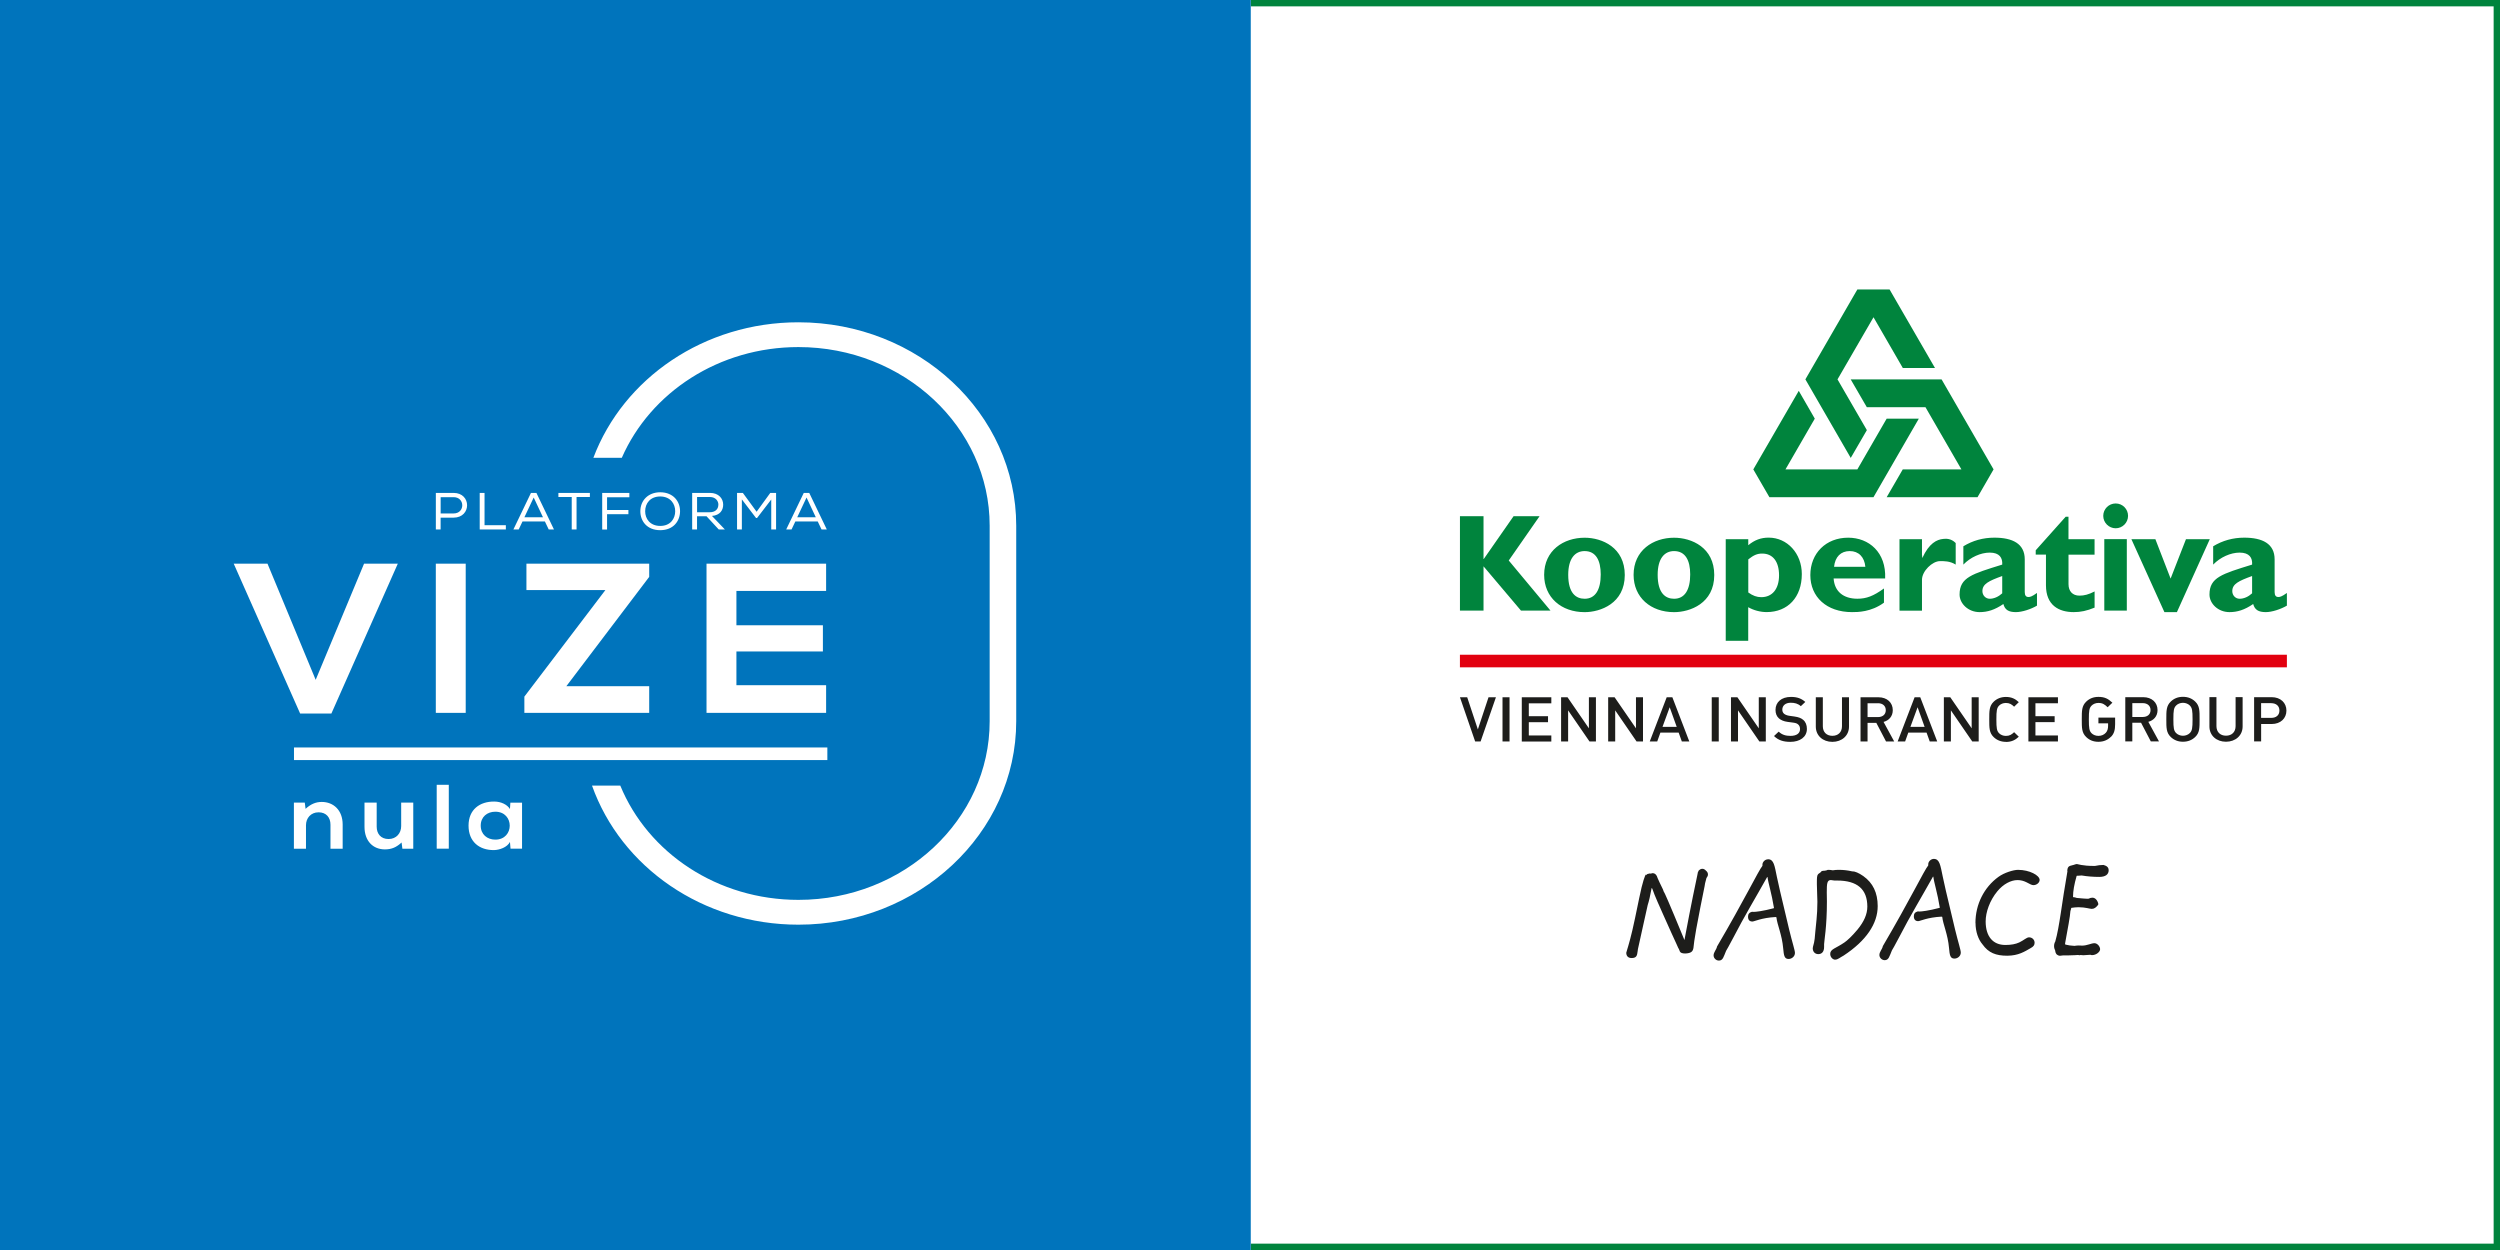 <svg xmlns="http://www.w3.org/2000/svg" id="Layer_1" data-name="Layer 1" viewBox="0 0 786 393"><rect x="0" y="0" width="786" height="393" fill="#333333" stroke="none"/><defs><clipPath id="clippath"><path d="M459 91h260v211H459z" style="fill:none"/></clipPath><style>.cls-1{fill:#fff}.cls-3{fill:#00843d}.cls-7{fill:#1d1d1b}</style></defs><path d="M392.76 0H786v393H392.76V0Z" class="cls-1"/><path d="M786 393H393.24v-2H784V2H393.24V0H786v393z" class="cls-3"/><g style="clip-path:url(#clippath)"><path d="M719 205.85H459v3.96h260v-3.96Z" style="fill:#e2000f"/><path d="m474.35 176.22 13.13 15.76h-9.28l-11.78-13.93v13.93h-7.41v-29.69h7.41v13.45h.08l9.37-13.45h8.17l-9.69 13.93Z" class="cls-3"/><path d="M510.83 180.78c0-8.64-7.12-11.72-12.62-11.72-6.64 0-12.73 4.01-12.73 11.67 0 7.09 5.37 11.73 12.73 11.73 4.95 0 12.62-2.74 12.62-11.67m-7.56-.19c0 4.92-1.75 7.65-5.06 7.65-2.69 0-5.16-1.71-5.16-7.53 0-5.07 2.09-7.46 5.16-7.46 3.54 0 5.06 2.94 5.06 7.34ZM538.96 180.78c0-8.64-7.12-11.72-12.63-11.72-6.62 0-12.73 4.01-12.73 11.67 0 7.09 5.37 11.73 12.73 11.73 4.98 0 12.63-2.74 12.63-11.67m-7.56-.19c0 4.92-1.76 7.65-5.07 7.65-2.68 0-5.16-1.71-5.16-7.53 0-5.07 2.1-7.46 5.16-7.46 3.56 0 5.07 2.94 5.07 7.34ZM549.64 169.52h-7.07v31.94h7.07V190.9c1.67.97 3.8 1.54 5.79 1.54 6.68 0 11.06-4.69 11.06-11.95 0-6.51-4.59-11.46-10.42-11.46-2.43 0-4.43.74-6.42 2.39v-1.92m0 6.37c1.76-1.39 2.86-1.83 4.38-1.83 3.36 0 5.3 2.52 5.3 6.84s-2.15 6.87-5.59 6.87c-1.39 0-2.66-.45-4.08-1.48v-10.39ZM592.32 185.01c-3.32 2.39-5.5 3.23-8.35 3.23-4.48 0-7.22-2.35-7.48-6.38h16.2c.36-8.16-5.05-12.81-11.63-12.81-6.96 0-11.89 4.89-11.89 11.76s5.12 11.64 13.09 11.64c1.76 0 6.01 0 10.06-2.97v-4.46m-15.69-6.81c.32-3.14 2.12-4.95 4.93-4.95s4.62 1.87 4.91 4.95h-9.84ZM604.28 174.4l.1 1.05c2.09-4.66 4.59-5.84 6.57-6.01.76-.07 2.4-.26 3.92 1.29v6.78c-1.85-1.17-3.81-1.09-4.94-1.09-2.41 0-5.67 3.14-5.66 5.88v9.69h-7.07v-22.46h7.07v4.88M640.42 186.43c-1.65 1.18-2.18 1.27-2.68 1.27-.72 0-1.16-.44-1.16-1.56v-10.29c0-4.92-3.85-6.81-9.53-6.81-3.59 0-6.85.92-9.77 2.71v5.76c2.23-2.32 5.46-3.77 8.3-3.77 3.09 0 4.06 1.66 3.92 3.77-9.45 2.94-13.41 4.02-13.41 9.41 0 2.83 2.7 5.53 6.3 5.53 2.45 0 4.71-.68 7.47-2.55.48 1.8 1.6 2.55 3.94 2.55 1.9 0 4.69-.89 6.63-2.04v-3.97m-10.93.1c-1.18 1.08-2.61 1.71-3.92 1.71s-2.31-1.08-2.31-2.4c0-2.26 2.02-3.22 6.23-4.75v5.44ZM658.54 174.38h-8.2v9.29c0 2.19 1.25 3.6 3.46 3.6 1.46 0 2.83-.34 4.74-1.32v5.09c-2.49 1.01-4.36 1.41-6.55 1.41-4.69 0-8.74-2.14-8.74-8.43v-9.65h-3.22v-1.36l9.42-10.55h.88v7.06h8.2v4.85ZM669.06 162.19c0 2.14-1.75 3.9-3.89 3.9s-3.91-1.76-3.91-3.9 1.74-3.9 3.91-3.9 3.89 1.76 3.89 3.9Zm-7.47 7.32h7.08v22.46h-7.08v-22.46ZM670.11 169.52h7.54l4.79 12.39 4.83-12.39h7.49l-10.34 22.93h-3.93l-10.38-22.93ZM719 186.43c-1.66 1.18-2.21 1.27-2.68 1.27-.74 0-1.18-.44-1.18-1.56v-10.29c0-4.92-3.86-6.81-9.54-6.81-3.57 0-6.85.92-9.78 2.71v5.76c2.24-2.32 5.48-3.77 8.32-3.77 3.09 0 4.08 1.66 3.92 3.77-9.46 2.94-13.4 4.02-13.4 9.41 0 2.83 2.68 5.53 6.29 5.53 2.44 0 4.71-.68 7.45-2.55.5 1.8 1.62 2.55 3.97 2.55 1.89 0 4.66-.89 6.63-2.04v-3.97m-10.94.1c-1.17 1.08-2.59 1.71-3.92 1.71s-2.31-1.08-2.31-2.4c0-2.26 2.03-3.22 6.23-4.75v5.44ZM565.53 122.88l5.04 8.74-9.22 15.96h22.6l9.22-15.96h10.11l-14.26 24.7H556.3l-5.06-8.74 14.29-24.7Z" class="cls-3"/><path d="m593.17 156.32 5.06-8.74h18.44l-11.3-19.55h-18.44l-5.07-8.75h28.57l16.35 28.3-5.05 8.74h-28.55Z" class="cls-3"/><path d="M608.35 115.69h-10.11l-9.21-15.95-11.32 19.54 9.23 15.95-5.07 8.74-14.26-24.7 16.35-28.28h10.11l14.28 24.69Z" class="cls-3"/><path d="M512.95 301.21c1.64 0 1.75-.84 1.92-2.1.03-.23.06-.48.1-.73.09-.54.67-3.13 1.73-7.83.39-1.72.83-3.72 1.34-6.01.4-1.21.8-2.96 1.21-5.22l.02-.12.11.06c.06.03.09.09.28.62.24.67.69 1.91 1.49 3.7l1.77 3.99c2.21 4.98 3.43 7.62 4.08 9.03.43.94.61 1.32.67 1.5.12.1.23.36.26.49l.24.59c.25.42.75.6 1.78.6 1.73-.13 2.31-.57 2.49-1.88 0-.04.01-.1.02-.2.06-.61.26-2.46.83-5.56.97-5.28 1.75-9.14 2.22-11.44.35-1.73.57-2.77.57-2.99 0-.04.01-.06.02-.08 0-.02.02-.04.02-.08l.39-1.49c.32-.41.47-.76.47-1.13 0-.47-.2-.85-.62-1.19-.38-.41-.72-.59-1.16-.59s-.84.23-1.22.68c0 .22-.1.36-.17.45-.01.02-.04.05-.04.06v.15s0 .05-.15.75c-.46 2.16-1.86 8.74-3.97 20l-.06.31-.12-.29c-5.06-12.31-6.16-14.65-6.35-14.9h-.05v-.08c-.06-.32-.34-.89-.73-1.67-.32-.66-.73-1.48-1.17-2.5l-.25-.66c-.29-.59-.74-.92-1.26-.92h-.2l-.41.13-.37-.04c-.59.08-.9.21-1.03.41l-.09.13-.07-.14-.03-.06c-.24.2-1.02 2.13-2.07 7.3l-1.34 6.45c-1.16 5.63-2.13 8.76-2.54 10.1-.13.39-.21.68-.21.73 0 1.04.61 1.66 1.62 1.66h.01ZM555.88 270.15c1.82 0 2.05 2.01 2.78 5.57.04.27 1.27 5.88 3.87 16.61.99 4.09 1.8 6.44 1.8 7.27 0 1.1-.99 1.9-2.01 1.9-1.33 0-1.48-1.13-1.68-3.29-.39-4.43-1.88-7.39-2.14-9.82l-.22-.08c-4.48.24-6.72 1.42-7.33 1.42-.88 0-1.37-.52-1.37-1.51 0-.83.38-1.33 1.25-1.56l.42.04h.11c.61 0 2.85-.23 6.3-1.15l.08-.08c-.73-4.59-1.8-7.77-2.03-9.7l-.11-.04c-3.56 6.38-7.31 12.57-10.6 18.98-1.36 2.66-2.19 3.99-2.31 4.22-.79 1.86-.98 3.07-2.27 3.08-.88 0-1.67-.76-1.67-1.63 0-.99.83-1.71 1.09-2.77l-.11.15c8.85-15.07 13.06-23.91 14.38-25.55v-.38c0-.83.83-1.67 1.78-1.67ZM577.02 301.73c-.8 0-1.6-.8-1.6-1.82 0-1.55 1.74-1.71 4.48-3.61.8-.53 2.39-1.98 4.09-4.03 2.05-2.5 3.1-4.82 3.1-7.25-.01-5.46-3.17-8.18-9.51-8.18h-.83c-.23 0-.49-.04-.83-.11-.11 0-.22-.04-.3-.04-1.18 0-1.29 1.11-1.28 3.87 0 .76.04 1.71.04 2.85.01 8-.88 12.59-.88 13.42v.87c0 1.48-.67 2.27-1.82 2.28-1.02 0-1.75-.72-1.75-1.85 0-.19.03-.34.08-.5.57-1.78.6-3.34.72-4.63.15-2.05.67-5.15.66-9.49 0-1.74-.16-3.57-.16-5.46v-.76c0-1.25.03-2.05.37-2.43.27-.3.8-.46 1.14-.99.3-.08.61-.11.91-.12.34 0 .69-.12 1.02-.27h.27c.45 0 .83.08 1.29.15.61-.11 1.25-.15 1.9-.15 1.37 0 2.81.15 4.18.48h.19c.64 0 1.86.45 3.31 1.47 3.04 2.15 4.53 5.26 4.54 9.44.01 5.5-3.59 10.89-10.72 15.57-1.1.57-1.79 1.26-2.58 1.26ZM608.01 270.04c1.82 0 2.05 2.01 2.79 5.57.03.27 1.26 5.88 3.87 16.6.99 4.09 1.8 6.44 1.8 7.28 0 1.1-.98 1.89-2.01 1.89-1.33 0-1.49-1.13-1.68-3.29-.39-4.43-1.88-7.39-2.14-9.82l-.23-.08c-4.48.24-6.72 1.41-7.33 1.42-.87 0-1.37-.52-1.37-1.51 0-.83.38-1.33 1.25-1.56l.42.04h.11c.61 0 2.84-.23 6.3-1.15l.08-.08c-.73-4.59-1.8-7.77-2.03-9.7l-.11-.04c-3.56 6.38-7.31 12.57-10.6 18.98-1.36 2.66-2.19 3.99-2.31 4.21-.79 1.86-.98 3.07-2.27 3.08-.88 0-1.67-.75-1.67-1.63 0-.99.83-1.71 1.09-2.77l-.11.15c8.85-15.07 13.05-23.92 14.38-25.55v-.38c0-.83.83-1.67 1.78-1.67ZM621.08 290.19c-.01-5.84 2.71-11.23 7.23-14.5 1.82-1.33 4.74-2.21 6.15-2.21 3.61 0 6.8 1.73 6.8 3.17 0 .83-.9 1.63-1.93 1.64-1.1 0-2.17-1.29-4.29-1.55-.3-.04-.57-.04-.76-.04-2.01 0-4.44 1.23-6.33 3.54-2.35 2.85-3.67 6.53-3.66 9.48.01 4.67 2.26 7.39 6.21 7.38 1.79 0 3.23-.27 4.36-.8 1.44-.68 2.28-1.59 3.07-1.6.99 0 1.75.76 1.75 1.7 0 .76-.38 1.22-1.21 1.67-1.93 1.11-3.87 2.39-7.4 2.41-3.53 0-5.89-.89-7.79-3.59-1.3-1.52-2.17-3.94-2.18-6.71ZM662.97 273.57c0 1.36-.99 2.13-2.96 2.13-1.86 0-3.76-.15-5.55-.45-.34.04-.68.08-1.07.08h-.42l-.08.08c-.76 2.62-1.13 4.79-1.13 6.45v.19c.41.04.8.11 1.18.26 1.63.15 2.77.26 3.34.26.19 0 .34 0 .42-.04.38-.19.76-.3 1.14-.3.83 0 1.55.68 1.86 1.89l-.03.34c-.68.83-1.18 1.29-2.04 1.29-.61 0-1.98-.52-4.18-.52-.64 0-1.41.08-2.21.2l-.11.27c-.04.27-.08.49-.19.69-.11 1.86-.78 5.23-1.69 10.28l.08.3c.91.22 1.86.38 2.85.41.53-.08.99-.12 1.37-.12.42 0 .8.04 1.1.04 1.52 0 2.85-.76 3.83-.76s1.79 1.1 1.79 1.89c0 .83-1.21 1.86-2.54 1.86-.19 0-.34-.04-.5-.11-1.18.08-1.94.15-2.28.15-.27 0-.53-.04-.8-.08l-.27.08c-.3-.04-.45-.04-.53-.08h-.11c-.34 0-1.29.12-2.85.12h-1.71c-.3 0-.65.12-1.02.12s-.72-.15-1.11-.49c-.22-.27-.34-.61-.38-.95 0-.23-.08-.45-.23-.68-.11-.34-.15-.64-.15-.95 0-.42.08-.76.22-1.1l.15-.27c1.36-4.67 2.07-12.18 3.83-22.08l-.04-.34c.15-1.55.95-1.36 2.01-1.71.38-.11.72-.27.99-.27.23 0 1.75.6 5.36.6h.34c.91-.2 1.79-.31 2.7-.31 1.07.3 1.6.79 1.6 1.63h.03ZM465.51 233.12h-1.72l-4.78-13.9h2.28l3.35 10.11 3.35-10.11h2.33l-4.82 13.9Zm6.88 0v-13.9h2.21v13.9h-2.21Zm6.06 0v-13.9h9.29v1.9h-7.08v4.06h6.04v1.87h-6.04v4.18h7.08v1.9h-9.29Zm21.29 0-6.72-9.78v9.78h-2.21v-13.9h2.02l6.72 9.76v-9.76h2.21v13.9h-2.02Zm14.8 0-6.72-9.78v9.78h-2.21v-13.9h2.02l6.72 9.76v-9.76h2.21v13.9h-2.02Zm14.23 0-1-2.79h-5.74l-1 2.79h-2.35l5.33-13.9h1.78l5.33 13.9h-2.35Zm-3.82-10.76-2.26 6.17h4.47l-2.21-6.17Zm13.22 10.76v-13.9h2.21v13.9h-2.21Zm14.98 0-6.72-9.78v9.78h-2.21v-13.9h2.02l6.72 9.76v-9.76h2.21v13.9h-2.02Zm9.74.12c-2.19 0-3.76-.49-5.14-1.83l1.47-1.38c1.07 1.01 2.23 1.33 3.71 1.33 1.9 0 3-.78 3-2.13 0-.61-.18-1.11-.58-1.45-.36-.33-.73-.47-1.59-.59l-1.72-.23c-1.18-.15-2.12-.55-2.75-1.11-.71-.64-1.07-1.52-1.07-2.66 0-2.42 1.84-4.08 4.86-4.08 1.92 0 3.26.47 4.51 1.58l-1.41 1.33c-.9-.82-1.94-1.08-3.17-1.08-1.72 0-2.65.94-2.65 2.17 0 .51.16.96.55 1.29.36.31.96.54 1.63.64l1.65.23c1.34.2 2.1.51 2.72 1.04.8.66 1.18 1.66 1.18 2.85 0 2.56-2.18 4.08-5.22 4.08Zm13.2 0c-2.96 0-5.2-1.93-5.2-4.81v-9.21h2.21v9.11c0 1.85 1.18 3.01 3 3.01s3.02-1.15 3.02-3.01v-9.11h2.21v9.21c0 2.87-2.26 4.81-5.23 4.81Zm16.88-.12-3.06-5.86h-2.75v5.86h-2.21v-13.9h5.63c2.75 0 4.51 1.7 4.51 4.06 0 1.99-1.27 3.26-2.9 3.69l3.35 6.15h-2.57Zm-2.55-12.02h-3.26v4.35h3.26c1.47 0 2.47-.8 2.47-2.17s-1-2.19-2.47-2.19Zm16.29 12.02-1-2.79h-5.74l-1 2.79h-2.35l5.33-13.9h1.78l5.33 13.9h-2.35Zm-3.82-10.76-2.26 6.17h4.47l-2.21-6.17Zm17.19 10.76-6.72-9.78v9.78h-2.21v-13.9h2.02l6.72 9.76v-9.76h2.21v13.9h-2.02Zm10.57.12c-1.51 0-2.82-.52-3.82-1.48-1.43-1.36-1.41-2.91-1.41-5.58s-.02-4.22 1.41-5.58c1-.96 2.31-1.48 3.82-1.48 1.81 0 2.98.62 4.06 1.64l-1.47 1.43c-.76-.72-1.39-1.18-2.59-1.18-.86 0-1.63.32-2.14.84-.71.74-.85 1.54-.85 4.34s.14 3.6.85 4.34c.51.52 1.29.84 2.14.84 1.2 0 1.83-.45 2.59-1.17l1.47 1.43c-1.08 1.01-2.25 1.64-4.06 1.64Zm7.08-.13v-13.9h9.29v1.9h-7.08v4.06h6.04v1.87h-6.04v4.18h7.08v1.9h-9.29Zm25.97-1.49c-1.02 1.04-2.37 1.6-3.96 1.6s-2.82-.52-3.82-1.48c-1.43-1.36-1.41-2.91-1.41-5.58s-.02-4.22 1.41-5.58c1-.96 2.26-1.48 3.82-1.48 1.98 0 3.08.59 4.39 1.83l-1.49 1.43c-.92-.88-1.59-1.36-2.9-1.36-.85 0-1.65.33-2.16.86-.71.74-.85 1.52-.85 4.32s.14 3.6.85 4.34c.51.52 1.31.84 2.16.84.96 0 1.76-.35 2.33-.98.53-.57.71-1.35.71-2.2v-.76h-3.04v-1.8h5.25v2.09c0 1.8-.33 2.97-1.29 3.94Zm12.51 1.47-3.06-5.86h-2.75v5.86h-2.21v-13.9h5.63c2.75 0 4.51 1.7 4.51 4.06 0 1.99-1.27 3.26-2.9 3.69l3.35 6.15h-2.57Zm-2.55-12.02h-3.26v4.35h3.26c1.47 0 2.47-.8 2.47-2.17s-1-2.19-2.47-2.19Zm16.5 10.65c-1 .96-2.28 1.48-3.84 1.48s-2.82-.53-3.82-1.48c-1.43-1.36-1.41-2.91-1.41-5.58s-.02-4.22 1.41-5.58c1-.96 2.26-1.48 3.82-1.48s2.84.52 3.84 1.48c1.43 1.36 1.39 2.91 1.39 5.58s.04 4.22-1.39 5.58Zm-1.67-9.9c-.51-.52-1.31-.86-2.17-.86s-1.65.33-2.16.86c-.71.74-.85 1.52-.85 4.32s.14 3.57.85 4.32c.51.52 1.31.86 2.16.86s1.65-.33 2.17-.86c.71-.74.85-1.52.85-4.32s-.14-3.57-.85-4.32Zm11.35 11.38c-2.96 0-5.2-1.93-5.2-4.81v-9.21h2.21v9.11c0 1.85 1.18 3.01 3 3.01s3.02-1.15 3.02-3.01v-9.11h2.21v9.21c0 2.87-2.26 4.81-5.23 4.81Zm14.37-5.58h-3.31v5.47h-2.21v-13.9h5.51c2.84 0 4.65 1.8 4.65 4.22s-1.81 4.22-4.65 4.22Zm-.13-6.55h-3.19v4.63h3.19c1.53 0 2.57-.84 2.57-2.3s-1.04-2.32-2.57-2.32Z" class="cls-7"/></g><path d="M0 0h393.24v393H0V0Z" style="fill:#0074bc"/><g id="NEW_logo" data-name="NEW logo"><path d="M186.55 143.95c9.45-25.06 34.88-42.62 64.47-42.62 37.76 0 68.48 28.69 68.48 63.95v61.48c0 35.27-30.72 63.96-68.48 63.96-30.02 0-55.77-18.07-64.89-43.72h8.89c8.73 21.2 30.61 35.92 56 35.92 33.16 0 60.13-25.19 60.13-56.16v-61.48c0-30.97-26.98-56.16-60.13-56.16-24.94 0-46.5 14.21-55.53 34.82h-8.95Z" style="fill-rule:evenodd;fill:#fff"/><path d="M142.62 156.31h-4.08v5.12h4.08c3.62 0 3.62-5.12 0-5.12Zm-4.08 10.15h-1.51v-11.49h5.58c5.66 0 5.66 7.76 0 7.78h-4.08v3.71ZM152.34 165.13h6.7v1.33h-8.22v-11.48h1.52v10.15ZM167.79 156.43l-2.92 6.2h5.84l-2.91-6.2Zm.86-1.45 5.52 11.49h-1.65l-1.21-2.53h-7.03l-1.2 2.53h-1.67l5.52-11.49h1.73ZM175.56 156.26v-1.28h9.9v1.28h-4.19v10.2h-1.52v-10.2h-4.2ZM197.87 154.98v1.36h-7.01v4h6.71v1.33h-6.71v4.81h-1.53v-11.5h8.54ZM207.59 156.09c-3.13 0-4.75 2.15-4.75 4.66 0 2.33 1.51 4.6 4.75 4.6s4.69-2.33 4.69-4.6c.02-2.33-1.47-4.63-4.69-4.66Zm6.22 4.66c-.02 3-2.02 5.94-6.24 5.94s-6.25-2.92-6.25-5.94c0-3.33 2.39-5.98 6.27-5.98 4.16.02 6.24 2.94 6.22 5.98ZM225.86 158.69c.02-1.15-.86-2.43-2.64-2.43h-4.06v4.79h3.99c1.84 0 2.7-1.07 2.7-2.37m-3.71 3.64h-2.99v4.14h-1.53v-11.49h5.59c2.78 0 4.16 1.81 4.16 3.68.02 1.74-1.01 3.36-3.53 3.56l4.06 4.25h-1.93l-3.83-4.14ZM238.02 162.86h-.32l-4.46-5.85v9.45h-1.51v-11.48h1.83l4.32 5.91 4.29-5.91H244v11.48h-1.52v-9.41l-4.46 5.81ZM253.57 156.43l-2.92 6.2h5.84l-2.91-6.2Zm.86-1.45 5.52 11.49h-1.65l-1.21-2.53h-7.03l-1.2 2.53h-1.68l5.52-11.49h1.73ZM114.46 177.22l-15.21 36.52-15.15-36.52H73.48l20.88 47.11h9.83l20.88-47.11h-10.62ZM146.42 177.22h-9.4v46.91h9.4v-46.91ZM165.51 177.22h38.6v4.15l-26.05 34.37h26.05v8.38h-39.25v-5.1l25.48-33.51h-24.83v-8.31ZM259.73 224.13h-37.6v-46.91h37.6v8.57h-28.2v10.79h27.19v8.24h-27.19v10.6h28.2v8.71ZM103.9 266.84v-7.57c0-2.21-1.29-3.88-3.74-3.88s-3.96 1.85-3.96 4.05v7.4h-3.8v-14.5h3.42l.25 1.96c1.57-1.44 3.14-2.17 5.09-2.17 3.65 0 6.57 2.56 6.57 7.1v7.61h-3.83ZM118.43 252.34v7.57c0 2.21 1.29 3.88 3.74 3.88s3.96-1.85 3.96-4.05v-7.4h3.8v14.5h-3.42l-.25-1.96c-1.6 1.47-3.08 2.17-5.25 2.17-3.71 0-6.41-2.61-6.41-7.1v-7.61h3.83ZM141.1 246.75h-3.8v20.08h3.8v-20.08ZM151.14 259.58c0 2.76 2.04 4.4 4.59 4.4 6.04 0 6.04-8.78 0-8.78-2.55 0-4.59 1.61-4.59 4.37m9.31-7.22h3.68v14.47h-3.62l-.18-2.11c-.88 1.71-3.3 2.52-5.03 2.56-4.59.03-7.99-2.61-7.99-7.69s3.55-7.61 8.08-7.57c2.08 0 4.06.91 4.94 2.35l.13-2ZM260.12 235.01H92.43v3.96h167.69v-3.96Z" class="cls-1"/></g></svg>